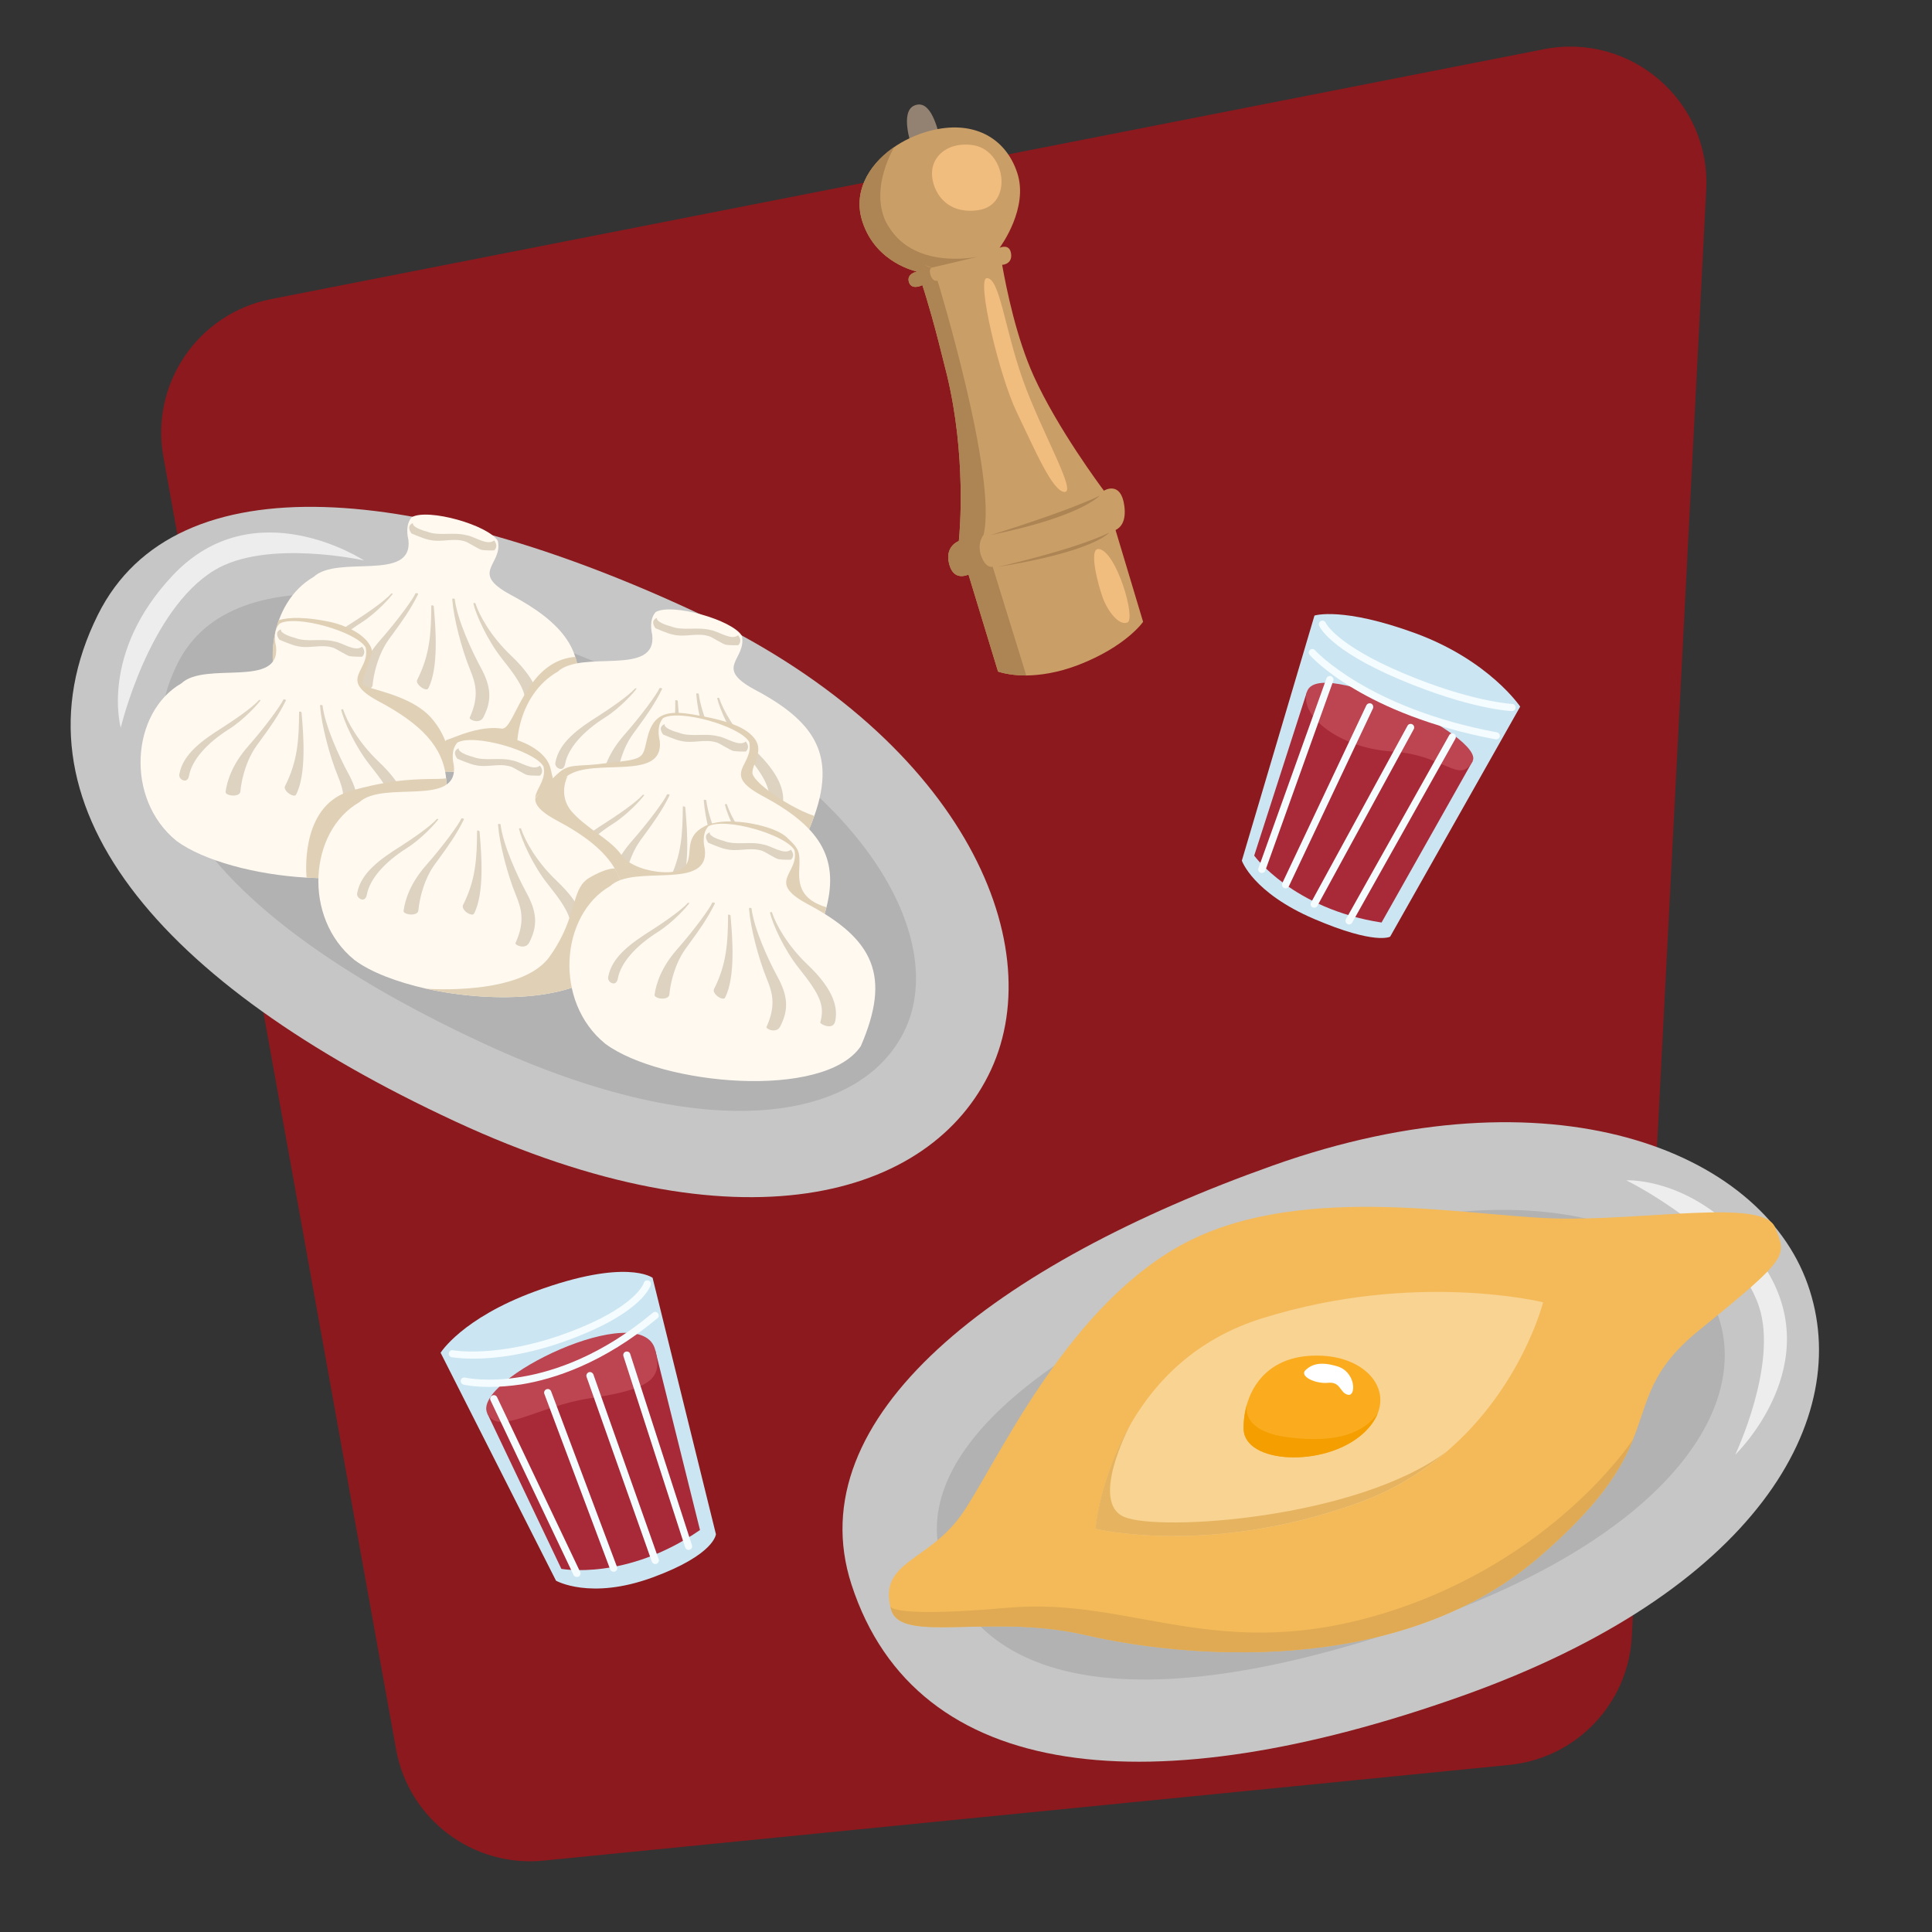 <?xml version="1.0" encoding="UTF-8"?> <!-- Generator: Adobe Illustrator 26.3.1, SVG Export Plug-In . SVG Version: 6.00 Build 0) --> <svg xmlns="http://www.w3.org/2000/svg" xmlns:xlink="http://www.w3.org/1999/xlink" id="Слой_1" x="0px" y="0px" viewBox="0 0 1080 1080" style="enable-background:new 0 0 1080 1080;" xml:space="preserve"><rect x="0" y="0" width="1080" height="1080" fill="#333333" stroke="none"/> <style type="text/css"> .st0{fill:#8B191D;} .st1{clip-path:url(#SVGID_00000104704211259593449380000007806831248347527302_);} .st2{fill:#E6C2AC;} .st3{fill:#900000;} .st4{fill:#DAA47E;} .st5{fill:#354C74;} .st6{fill:#B39888;} .st7{fill:#977864;} .st8{fill:#C45A20;} .st9{fill:#6E4626;} .st10{fill:#E79D6C;} .st11{fill:#8A6448;} .st12{fill:#DE9B92;} .st13{fill:#17100A;} .st14{fill:none;stroke:#17100A;stroke-width:4.565;stroke-miterlimit:10;} .st15{clip-path:url(#SVGID_00000017488567723850214990000005323379548002120102_);fill:none;stroke:#FFFFFF;stroke-width:5.262;stroke-miterlimit:10;} .st16{clip-path:url(#SVGID_00000056407460784750473160000017106622780278921864_);fill:none;stroke:#FFFFFF;stroke-width:5.262;stroke-miterlimit:10;} .st17{clip-path:url(#SVGID_00000150071475172057116370000000462606266401497244_);} .st18{fill:#F7B337;} .st19{fill:#575756;} .st20{fill:#706F6F;} .st21{fill:#B4CED4;} .st22{fill:#E09E29;} .st23{fill:#FFFFFF;} .st24{fill:#D3AC86;} .st25{fill:#C6C6C6;} .st26{fill:#B2B2B2;} .st27{fill:#FFF9F0;} .st28{fill:#DED3C1;} .st29{fill:#CFC0A7;} .st30{fill:#EDEDED;} .st31{fill:#8BC0D6;} .st32{clip-path:url(#SVGID_00000112633527358329815280000010294211367188842397_);} .st33{clip-path:url(#SVGID_00000137854908307157221400000003500933570137385094_);} .st34{fill:#FFEED1;} .st35{fill:#5C9FB5;} .st36{fill:#1D1D1B;} .st37{fill:#DADADA;} .st38{fill:#F6F6F6;} .st39{clip-path:url(#SVGID_00000049943474510277629920000006222323773212517794_);} .st40{fill:#E7DAC4;} .st41{fill:#606060;} .st42{fill:#FFD382;} .st43{fill:#D9B064;} .st44{fill:#BEBF78;} .st45{fill:#DFE08D;} .st46{fill:#9D9D9C;} .st47{fill:#F5AF95;} .st48{fill:#7FB8D4;} .st49{fill:#AD6322;} .st50{fill:#825C46;} .st51{fill:#FFEBC9;} .st52{fill:#7A5C47;} .st53{fill:#BE1622;} .st54{fill:#CEDEE0;} .st55{fill:#EBFDFF;} .st56{fill:#A8B5B6;} .st57{fill:#3C3C3B;} .st58{fill:#991D2A;} .st59{fill:#70121D;} .st60{fill:#878787;} .st61{opacity:0.2;clip-path:url(#SVGID_00000035528728557169270970000015259805146764545413_);} .st62{fill:#D1D3D4;} .st63{fill:#939598;} .st64{fill:#F4BA59;} .st65{fill:#F9D392;} .st66{fill:#FAAC1E;} .st67{fill:#DFAA53;} .st68{fill:#F49E00;} .st69{fill:#E6B460;} .st70{fill:#E0D0B5;} .st71{fill:#CBE6F2;} .st72{fill:#A82A38;} .st73{fill:#BD4451;} .st74{fill:#F5FCFF;} .st75{fill:#938271;} .st76{fill:#CA9E67;} .st77{fill:#AD8453;} .st78{fill:#F0BD7F;} </style> <g> <g> <path class="st0" d="M91.3,255.2l130.1,722.7c7,39,42.9,66.1,82.4,62.2l539.9-53.5c37.4-3.7,66.5-34.2,68.5-71.7L953.8,106 c2.5-49.4-42.1-88-90.7-78.5L151.5,167.2C110.8,175.2,84,214.4,91.3,255.2z"></path> </g> <g> <g> <path class="st25" d="M816.9,948.2c-171.7,60.9-304.5,49.6-340.9-62.4c-30.4-93.6,80.2-179.1,235.6-234.3s272.3-8.6,298.9,66.4 S981.3,889.9,816.9,948.2z"></path> </g> <g> <path class="st26" d="M797.2,906.1c-139.5,49.5-245.4,46.2-270.5-32.4c-21-65.6,70.5-130.5,196.8-175.3 c126.3-44.8,218.2-15.8,236.8,36.7C978.9,787.6,930.9,858.7,797.2,906.1z"></path> </g> <g> <path class="st30" d="M970,813.2c0,0,52.8-50.7,15.7-106.1c-33.3-49.6-76.6-47.3-76.6-47.3s60.6,29.8,74.2,70.6 C994,762.7,970,813.2,970,813.2z"></path> </g> <g> <g> <path class="st64" d="M950.3,743.2c-28.6,23.1-28.5,39.4-37.4,61.3c0,0,0,0,0,0.1c-6.8,16.9-19,37.1-53.4,66.5 c-79.3,67.5-199.6,55.2-252.7,42.9c-53-12.3-103.1,5.1-108.6-14.1c-0.2-0.6-0.3-1.2-0.5-1.8c0,0,0,0,0,0 c-5.9-25.2,21.2-25.4,39.5-51c18.7-26.2,56.2-112.9,121.1-150c64.9-37,159.7-17.5,210.2-16c50.5,1.5,117.1-11.3,123.7,4.9 C998.7,702.1,1000.8,702.3,950.3,743.2z"></path> </g> <g> <path class="st65" d="M862.6,728c0,0-11.9,47.6-54.1,83.6c0,0-0.1,0.1-0.1,0.1c-13.3,11.3-29.6,21.5-49.5,28.6 c-83.3,29.9-146.5,14.3-146.5,14.3s2.5-29.1,20.1-59.3c0.1-0.1,0.1-0.2,0.1-0.2c13.6-23.1,36-46.7,73.1-58.2 C791.2,710.2,862.6,728,862.6,728z"></path> </g> <g> <path class="st66" d="M770.3,789.7c-1.5,4-4.3,8-8.5,11.8c-21.4,19.1-66.4,16.8-66.6-2.8c-0.1-4.7,0.6-9.6,2-14.2 c4.4-14.6,16.7-27.2,40-26.7C761.2,758.2,776.3,773.7,770.3,789.7z"></path> </g> <g> <path class="st67" d="M912.9,804.6c-6.8,16.9-19,37.1-53.4,66.5c-79.3,67.5-199.6,55.2-252.7,42.9 c-53-12.3-103.1,5.1-108.6-14.1c-0.2-0.6-0.3-1.2-0.5-1.8c1.1,1.6,9.3,5.6,66.2,0.6c69.2-6,117.2,32.1,211.4,2.6 C868,872.2,911.5,806.7,912.9,804.6z"></path> </g> <g> <path class="st68" d="M770.3,789.7c-1.5,4-4.3,8-8.5,11.8c-21.4,19.1-66.4,16.8-66.6-2.8c-0.1-4.7,0.6-9.6,2-14.2l0,0 c0,0-5.2,15.5,23.1,19c28.3,3.6,42.8-3.2,50-13.7C770.2,789.7,770.3,789.7,770.3,789.7z"></path> </g> <g> <path class="st69" d="M808.3,811.7c-13.3,11.3-29.6,21.5-49.5,28.6c-83.3,29.9-146.5,14.3-146.5,14.3s2.5-29.1,20.1-59.3 c-1.7,3.1-23.2,44.6-3.9,52.7C648.5,856.3,758.3,848.9,808.3,811.7z"></path> </g> <g> <path class="st23" d="M747.6,763.8c-9.3-2.8-14.2-1.3-17.8,2.1c-3.6,3.4,5.4,7.8,12.6,7.1c7.2-0.8,6.5,5.8,11.2,6.7 C758.2,780.6,757.9,766.9,747.6,763.8z"></path> </g> </g> </g> <g> <g> <path class="st25" d="M254.5,626.9C89.2,550.2,2.3,449.2,54.7,343.7c43.8-88.1,182.7-71.8,332.3-2.4s200.4,184.5,167,256.7 C520.5,670.2,412.7,700.3,254.5,626.9z"></path> </g> <g> <path class="st26" d="M269.9,583.1C135.6,520.8,62.3,444.2,99.4,370.6c30.9-61.5,141.7-43.8,263.3,12.6s166.8,141.5,143.4,192 C482.6,625.7,398.5,642.8,269.9,583.1z"></path> </g> <g> <g> <path class="st27" d="M315.4,411.9c-2.3,3.4-5.6,6.4-9.5,8.9c-12.5,7.8-32.2,11-53,10.6c-6-0.1-12-0.5-18.1-1.1 c-24.9-2.7-48.9-9.9-62.2-19.7c-19.6-15.8-24.2-43-16.7-63.9c1.2-3.3,2.7-6.5,4.5-9.4c3.7-6.1,8.7-11.2,14.9-14.8 c13.5-12.6,55.7,3.1,53-20.7c-0.5-2-1.8-8.6,1.9-12.7c9.1-5.1,42.8,4.4,48.1,13.3c2.9,13.3-16.1,17.5,7,30 c14.7,7.8,25.1,15.7,31.3,24.7c2.2,3.2,3.9,6.6,5,10.2c0.4,1.2,0.7,2.5,1,3.8C324.9,382.3,322.5,395.4,315.4,411.9z"></path> </g> <g> <g> <g> <path class="st28" d="M296.5,400.8c1.8,0.3,4,0.1,4.6-2.8c1.2-6.2,0.8-16.2-15.7-31.8c-11-10.5-17.5-22.2-19.7-29.1 c0,0,0,0,0,0c0,0-0.1,0-0.2,0c-0.4-0.1-0.9,0.1-0.9,0.2c1.4,6.1,7.6,20.4,16.4,31.4c12,15,14.3,20.9,11.7,30.2 C292.8,399.1,294.3,400.3,296.5,400.8z"></path> </g> <g> <path class="st28" d="M202.8,385.2c1.8,0.3,3.6,0.1,4.6-0.7c0.6-0.4,0.9-1,0.9-1.7c0.5-5.4,2.5-14.3,6.7-21.7 c1.3-2.3,3.2-4.9,5.5-8c4-5.5,9-12.3,13.2-20.9c0-0.1,0.1-0.2,0-0.3c-0.1-0.1-0.3-0.2-0.6-0.3c-0.4-0.1-0.8,0-0.9,0.2 c-1.1,2.8-9.9,15-19.7,26.1c-8.8,10-11.7,19.3-12.5,25.4C199.9,384.1,201.1,384.9,202.8,385.2z"></path> </g> <g> <path class="st28" d="M176.7,376.8c1.5,0.3,2.5-0.7,2.9-2.8c1.6-8.6,9.8-18,22.3-25.9c8.3-5.2,16.4-14.2,17.7-16.2 c0,0-0.1-0.1-0.3-0.1c-0.4-0.1-0.7,0-0.7,0.1c-3.7,4.3-14.9,11.8-20.2,15.2c-11.1,7-22.1,14.7-24.2,26 C173.7,374.9,175.1,376.5,176.7,376.8z"></path> </g> <g> <path class="st28" d="M237.8,385.3c0.8,0.2,1.3,0,1.6-0.5c6-11.5,4-34.5,3.3-43.1c-0.1-1.2-0.2-2.1-0.2-2.7 c0-0.4-0.5-0.5-0.7-0.6c-0.4-0.1-0.7,0-0.7,0.1c-0.1,15.3-0.7,27.4-7.9,41.6c-0.2,0.5-0.2,1.1,0.1,1.7 C234.1,383.4,236.2,385,237.8,385.3z"></path> </g> <g> <path class="st28" d="M265.3,403c0.8,0.2,3.6,0.5,4.9-2c4.9-9.6,4.5-17.1-1.8-28.5c-4.6-8.5-12.8-26-14.2-37.7c0,0,0,0,0,0 c0,0-0.2-0.2-0.6-0.2c-0.3-0.1-0.6,0-0.7,0.1c-0.1,0.1-0.1,0.2-0.1,0.3c0.8,10.5,5.1,27.4,10,39.4c3.1,7.6,5.2,14.8-0.2,26.7 c-0.1,0.1-0.1,0.3,0,0.5C262.9,402.1,263.9,402.7,265.3,403C265.3,403,265.3,403,265.3,403z"></path> </g> </g> <g> <path class="st28" d="M230.9,292.4C230.9,292.4,231,292.4,230.9,292.4c-0.8,2,5,4.1,7.6,4.7c6.8,2.8,14.6,0.1,22.3,2.1 c4.4,0.6,11.6,6.1,15.4,2.9c2.8,3.5,0,5.6,0,5.6c0,0-4.8,0.1-6.9-0.3c-1.7-0.3-8-4.5-9.5-4.8c-6.9-2.1-13,0.9-20.2-0.9 c-2.7-0.5-9.6-3.5-9.6-3.5C226.7,293.5,230.9,292.4,230.9,292.4z"></path> </g> </g> </g> <g> <path class="st70" d="M252.8,431.4c-30.7-0.5-63.8-8.7-80.3-20.8c-19.6-15.8-24.2-43-16.7-63.9c2.5-0.8,10-2.6,25.9,0.4 c4.5,0.8,8.3,1.9,11.4,3.3c1.2,0.5,2.3,1,3.4,1.5c8.5,4.3,11.4,9.7,11.4,12.1c0,0,0,0,0,0c-0.1,3.5-5.6,15.2-5.3,18.2 c0.1,0.8,1.9,1.5,4.7,2.4c8,2.5,24.2,6.3,33.4,16.3C250.6,411.7,252.5,425.9,252.8,431.4z"></path> </g> <g> <path class="st70" d="M315.4,411.9c-2.3,3.4-5.6,6.4-9.5,8.9c-12.5,7.8-32.2,11-53,10.6c-6-0.1-12-0.5-18.1-1.1l14.7-16.6 c0.5-0.1,2-0.7,6-2.2c8.3-3.2,17.3-5.4,24.9-4.2c3.8,0.6,6.9-9,12.8-18.9c1.4-2.4,2.9-4.8,4.7-7.1c5.5-7.2,13-13.3,23.8-14.1 c0.4,1.2,0.7,2.5,1,3.8C324.9,382.3,322.5,395.4,315.4,411.9z"></path> </g> <g> <g> <path class="st27" d="M241.5,471.4c-10.6,15.6-39.9,20.9-70.1,19.2c0,0,0,0,0,0c-28.4-1.6-57.6-9.4-72.7-20.5 c-29.1-23.6-25.3-72,2.7-88.1c13.4-12.6,55.6,3.1,52.9-20.7c-0.5-2-1.8-8.6,2-12.7c9.1-5.1,42.8,4.4,48.1,13.3 c2.9,13.3-16.1,17.5,7,30c24,12.7,36.4,25.6,38,43.4C250.3,445.3,247.6,457.1,241.5,471.4z"></path> </g> <g> <g> <g> <path class="st28" d="M222.6,460.2c1.8,0.3,4,0.1,4.6-2.8c1.2-6.2,0.8-16.2-15.7-31.8c-11-10.5-17.5-22.2-19.7-29.1 c0,0,0,0,0,0c0,0-0.1,0-0.2,0c-0.4-0.1-0.9,0.1-0.9,0.2c1.4,6.1,7.6,20.4,16.4,31.4c12,15,14.3,20.9,11.7,30.2 C218.9,458.5,220.4,459.8,222.6,460.2z"></path> </g> <g> <path class="st28" d="M128.9,444.6c1.8,0.3,3.6,0.1,4.6-0.7c0.6-0.4,0.9-1,0.9-1.7c0.5-5.4,2.5-14.3,6.7-21.7 c1.3-2.3,3.2-4.9,5.5-8c4-5.5,9-12.3,13.2-20.9c0-0.1,0.1-0.2,0-0.3c-0.1-0.1-0.3-0.2-0.6-0.3c-0.4-0.1-0.8,0-0.9,0.2 c-1.1,2.8-9.9,15-19.7,26.1c-8.8,10-11.7,19.3-12.5,25.4C126,443.5,127.2,444.3,128.9,444.6z"></path> </g> <g> <path class="st28" d="M102.8,436.3c1.5,0.3,2.5-0.7,2.9-2.8c1.6-8.6,9.8-18,22.3-25.9c8.3-5.2,16.4-14.2,17.7-16.2 c0,0-0.1-0.1-0.3-0.1c-0.4-0.1-0.7,0-0.7,0.1c-3.7,4.3-14.9,11.8-20.2,15.2c-11.1,7-22.1,14.7-24.2,26 C99.8,434.3,101.2,436,102.8,436.3z"></path> </g> <g> <path class="st28" d="M163.9,444.7c0.8,0.2,1.3,0,1.6-0.5c6-11.5,4-34.5,3.3-43.1c-0.1-1.2-0.2-2.1-0.2-2.7 c0-0.4-0.5-0.5-0.7-0.6c-0.4-0.1-0.7,0-0.7,0.1c-0.1,15.3-0.7,27.4-7.9,41.6c-0.2,0.5-0.2,1.1,0.1,1.7 C160.2,442.9,162.3,444.4,163.9,444.7z"></path> </g> <g> <path class="st28" d="M191.4,462.5c0.8,0.2,3.6,0.5,4.9-2c4.9-9.6,4.5-17.1-1.8-28.5c-4.6-8.5-12.8-26-14.2-37.7c0,0,0,0,0,0 c0,0-0.2-0.2-0.6-0.2c-0.3-0.1-0.6,0-0.7,0.1c-0.1,0.1-0.1,0.2-0.1,0.3c0.8,10.5,5.1,27.4,10,39.4c3.1,7.6,5.2,14.8-0.2,26.7 c-0.1,0.1-0.1,0.3,0,0.5C189,461.5,190,462.2,191.4,462.5C191.4,462.5,191.4,462.5,191.4,462.5z"></path> </g> </g> <g> <path class="st28" d="M157.1,351.8C157.1,351.8,157.1,351.8,157.1,351.8c-0.8,2,5,4.1,7.6,4.7c6.8,2.8,14.6,0.1,22.3,2.1 c4.4,0.6,11.6,6.1,15.4,2.9c2.8,3.5,0,5.6,0,5.6c0,0-4.8,0.1-6.9-0.3c-1.7-0.3-8-4.5-9.5-4.8c-6.9-2.1-13,0.9-20.2-0.9 c-2.7-0.5-9.6-3.5-9.6-3.5C152.8,352.9,157.1,351.8,157.1,351.8z"></path> </g> </g> </g> <g> <g> <path class="st27" d="M459.8,431.4c0.2,7.3-1.3,15.5-4.6,24.7c-1,2.8-2.1,5.7-3.5,8.8c-0.5,0.7-1,1.5-1.6,2.2 c-11.7,13.9-39.4,18.6-68.1,17.1c-0.7,0-1.5-0.1-2.2-0.1c-5.2-0.3-10.3-0.9-15.4-1.6c-22.4-3.2-43.4-9.9-55.4-18.9 c-5.1-4.1-9.1-8.9-12.2-14.2c-7.9-13.5-9.7-30-6.1-44.4c3.1-12.5,10.3-23.4,21-29.5c13.5-12.6,55.6,3.1,52.9-20.7 c-0.5-2-1.8-8.6,2-12.7c9.1-5.1,42.8,4.4,48.1,13.3c2.9,13.3-16.1,17.5,7,30C446.8,398.6,459.3,412.2,459.8,431.4z"></path> </g> <g> <g> <g> <path class="st28" d="M432.8,453.8c1.8,0.3,4,0.1,4.6-2.8c1.2-6.2,0.8-16.2-15.7-31.8c-11-10.5-17.5-22.2-19.7-29.1 c0,0,0,0,0,0c0,0-0.1,0-0.2,0c-0.4-0.1-0.9,0.1-0.9,0.2c1.4,6.1,7.6,20.4,16.4,31.4c12,15,14.3,20.9,11.7,30.2 C429.1,452.1,430.7,453.3,432.8,453.8z"></path> </g> <g> <path class="st28" d="M339.2,438.2c1.8,0.3,3.6,0.1,4.6-0.7c0.6-0.4,0.9-1,0.9-1.7c0.5-5.4,2.5-14.3,6.7-21.7 c1.3-2.3,3.2-4.9,5.5-8c4-5.5,9-12.3,13.2-20.9c0-0.1,0.1-0.2,0-0.3c-0.1-0.1-0.3-0.2-0.6-0.3c-0.4-0.1-0.8,0-0.9,0.2 c-1.1,2.8-9.9,15-19.7,26.1c-8.8,10-11.7,19.3-12.5,25.4C336.3,437.1,337.5,437.9,339.2,438.2z"></path> </g> <g> <path class="st28" d="M313,429.8c1.5,0.3,2.5-0.7,2.9-2.8c1.6-8.6,9.8-18,22.3-25.9c8.3-5.2,16.4-14.2,17.7-16.2 c0,0-0.1-0.1-0.3-0.1c-0.4-0.1-0.7,0-0.7,0.1c-3.7,4.3-14.9,11.8-20.2,15.2c-11.1,7-22.1,14.7-24.2,26 C310,427.9,311.5,429.5,313,429.8z"></path> </g> <g> <path class="st28" d="M374.2,438.3c0.8,0.2,1.3,0,1.6-0.5c6-11.5,4-34.5,3.3-43.1c-0.1-1.2-0.2-2.1-0.2-2.7 c0-0.4-0.5-0.5-0.7-0.6c-0.4-0.1-0.7,0-0.7,0.1c-0.1,15.3-0.7,27.4-7.9,41.6c-0.2,0.5-0.2,1.1,0.1,1.7 C370.5,436.4,372.5,438,374.2,438.3z"></path> </g> <g> <path class="st28" d="M401.7,456c0.8,0.2,3.6,0.5,4.9-2c4.9-9.6,4.5-17.1-1.8-28.5c-4.6-8.5-12.8-26-14.2-37.7c0,0,0,0,0,0 c0,0-0.2-0.2-0.6-0.2c-0.3-0.1-0.6,0-0.7,0.1c-0.1,0.1-0.1,0.2-0.1,0.3c0.8,10.5,5.1,27.4,10,39.4c3.1,7.6,5.2,14.8-0.2,26.7 c-0.1,0.1-0.1,0.3,0,0.5C399.3,455.1,400.3,455.7,401.7,456C401.7,456,401.7,456,401.7,456z"></path> </g> </g> <g> <path class="st28" d="M367.3,345.4C367.3,345.4,367.3,345.4,367.3,345.4c-0.8,2,5,4.1,7.6,4.7c6.8,2.8,14.6,0.1,22.3,2.1 c4.4,0.6,11.6,6.1,15.4,2.9c2.8,3.5,0,5.6,0,5.6c0,0-4.8,0.1-6.9-0.3c-1.7-0.3-8-4.5-9.5-4.8c-6.9-2.1-13,0.9-20.2-0.9 c-2.7-0.5-9.6-3.5-9.6-3.5C363.1,346.5,367.3,345.4,367.3,345.4z"></path> </g> </g> </g> <g> <path class="st70" d="M455.2,456.1c-1,2.8-2.1,5.7-3.5,8.8c-0.5,0.7-1,1.5-1.6,2.2c-11.7,13.9-39.4,18.6-68.1,17.1 c-0.7,0-1.5-0.1-2.2-0.1c-5.2-0.3-10.3-0.9-15.4-1.6c-22.4-3.2-43.4-9.9-55.4-18.9c-5.1-4.1-9.1-8.9-12.2-14.2 c0,0,12.5-16.4,18.5-19.5c5.4-2.8,9.2-1.3,23.9-3.3c1.3-0.2,2.6-0.3,4.1-0.5c1.3-0.1,2.5-0.3,3.6-0.4 c14.2-1.7,12.4-3.5,15.2-14.1c2.3-8.7,6.6-12.9,15.4-13.1c0.6,0,1.3,0,2,0c2.3,0.1,5,0.4,7.9,0.9c1.3,0.2,2.6,0.5,3.8,0.7 c0.9,0.2,1.8,0.3,2.7,0.5c4.5,0.9,8.7,1.9,12.4,3.1c1.2,0.4,2.4,0.8,3.5,1.2c5.1,1.9,9.2,4.4,11.8,7.7c2.3,2.9,2.6,5.7,2.1,8.4 c-0.4,2.2-1.2,4.2-1.9,6.2c-0.7,1.7-1.2,3.3-1.2,4.8c0,2.2,3.8,6.1,9.2,10.2c2.4,1.8,5.2,3.7,8.1,5.5 C443.6,451.2,450,454.4,455.2,456.1z"></path> </g> <g> <g> <path class="st27" d="M462,507.2c-1.3,5.3-3.4,11-6,17.1c-20.5,30.3-111.6,21.7-142.8-1.3c-25.1-20.3-25.7-59.1-7.5-79.8 c2.9-3.3,6.3-6.1,10.1-8.4c0.4-0.4,0.9-0.8,1.4-1.1c14.7-10.5,54.2,3.5,51.6-19.6c-0.5-2-1.8-8.6,1.9-12.7 c9.1-5.1,42.8,4.4,48.1,13.3c2.9,13.3-16.1,17.5,7,30C457.6,461.6,469.2,478.8,462,507.2z"></path> </g> <g> <g> <g> <path class="st28" d="M437.1,513.2c1.8,0.3,4,0.1,4.6-2.8c1.2-6.2,0.8-16.2-15.7-31.8c-11-10.5-17.5-22.2-19.7-29.1 c0,0,0,0,0,0c0,0-0.1,0-0.2,0c-0.4-0.1-0.9,0.1-0.9,0.2c1.4,6.1,7.6,20.4,16.4,31.4c12,15,14.3,20.9,11.7,30.2 C433.4,511.5,434.9,512.8,437.1,513.2z"></path> </g> <g> <path class="st28" d="M343.4,497.6c1.8,0.3,3.6,0.1,4.6-0.7c0.6-0.4,0.9-1,0.9-1.7c0.5-5.4,2.5-14.3,6.7-21.7 c1.3-2.3,3.2-4.9,5.5-8c4-5.5,9-12.3,13.2-20.9c0-0.1,0.1-0.2,0-0.3c-0.1-0.1-0.3-0.2-0.6-0.3c-0.4-0.1-0.8,0-0.9,0.2 c-1.1,2.8-9.9,15-19.7,26.1c-8.8,10-11.7,19.3-12.5,25.4C340.5,496.5,341.7,497.3,343.4,497.6z"></path> </g> <g> <path class="st28" d="M317.3,489.3c1.5,0.3,2.5-0.7,2.9-2.8c1.6-8.6,9.8-18,22.3-25.9c8.3-5.2,16.4-14.2,17.7-16.2 c0,0-0.1-0.1-0.3-0.1c-0.4-0.1-0.7,0-0.7,0.1c-3.7,4.3-14.9,11.8-20.2,15.2c-11.1,7-22.1,14.7-24.2,26 C314.3,487.3,315.7,489,317.3,489.3z"></path> </g> <g> <path class="st28" d="M378.4,497.7c0.8,0.2,1.3,0,1.6-0.5c6-11.5,4-34.5,3.3-43.1c-0.1-1.2-0.2-2.1-0.2-2.7 c0-0.4-0.5-0.5-0.7-0.6c-0.4-0.1-0.7,0-0.7,0.1c-0.1,15.3-0.7,27.4-7.9,41.6c-0.2,0.5-0.2,1.1,0.1,1.7 C374.7,495.9,376.8,497.4,378.4,497.7z"></path> </g> <g> <path class="st28" d="M405.9,515.5c0.8,0.2,3.6,0.5,4.9-2c4.9-9.6,4.5-17.1-1.8-28.5c-4.6-8.5-12.8-26-14.2-37.7c0,0,0,0,0,0 c0,0-0.2-0.2-0.6-0.2c-0.3-0.1-0.6,0-0.7,0.1c-0.1,0.1-0.1,0.2-0.1,0.3c0.8,10.5,5.1,27.4,10,39.4c3.1,7.6,5.2,14.8-0.2,26.7 c-0.1,0.1-0.1,0.3,0,0.5C403.5,514.5,404.5,515.2,405.9,515.5C405.9,515.5,405.9,515.5,405.9,515.5z"></path> </g> </g> <g> <path class="st28" d="M371.6,404.8C371.6,404.8,371.6,404.8,371.6,404.8c-0.8,2,5,4.1,7.6,4.7c6.8,2.8,14.6,0.1,22.3,2.1 c4.4,0.6,11.6,6.1,15.4,2.9c2.8,3.5,0,5.6,0,5.6c0,0-4.8,0.1-6.9-0.3c-1.7-0.3-8-4.5-9.5-4.8c-6.9-2.1-13,0.9-20.2-0.9 c-2.7-0.5-9.6-3.5-9.6-3.5C367.3,405.9,371.6,404.8,371.6,404.8z"></path> </g> </g> </g> <g> <path class="st30" d="M203.5,313.3c0,0-61.2-40.2-106.9,8.3c-41,43.5-29.1,85.2-29.1,85.2s15.6-65.7,52.3-88 C148.9,301.1,203.5,313.3,203.5,313.3z"></path> </g> <g> <path class="st70" d="M241.5,471.4c-10.6,15.6-39.9,20.9-70.1,19.2c0,0,0,0,0,0c-0.1-1-3.7-36.3,20.5-47c1.2-0.5,2.5-1,3.9-1.4 c0.9-0.3,1.9-0.5,2.8-0.8c5.7-1.6,11-2.7,15.8-3.6c2.4-0.4,4.8-0.8,7-1.1c14.4-1.8,24-0.9,28-1.6h0 C250.3,445.3,247.6,457.1,241.5,471.4z"></path> </g> <g> <path class="st70" d="M462,507.2c-1.3,5.3-3.4,11-6,17.1c-20.5,30.3-111.6,21.7-142.8-1.3c-25.1-20.3-25.5-62.6-7.3-83.2l11.4-6 c0,0-5.8,10.7,2.5,20.1c3.4,3.9,7.7,7.1,11.9,10.3c1,0.7,1.9,1.4,2.9,2.1c5,3.7,9.8,7.3,12.9,11.8c1,1.5,2.6,2.9,4.5,4.1 c6.6,4.2,17.3,6.2,24.4,5.1c2.9-0.5,5.3-1.4,6.5-3c0.4-0.5,0.7-1,1-1.5c3.3-6.4-1.4-14.9,9.8-20.8c0.7-0.4,1.4-0.7,2.1-0.9 c0.8-0.3,1.6-0.6,2.4-0.8c3.1-0.8,6.7-1.2,10.5-1.1c0.7,0,1.4,0,2.1,0.1c11.5,0.5,24.1,4.3,28.8,8.6c7.4,6.8,7.6,8.2,7.2,17.8 C446.2,495.1,448.1,503,462,507.2z"></path> </g> <g> <path class="st70" d="M288.7,413.6c0,0,16.5,4.8,19.1,16.2c2.6,11.4,1.8,5.2,1.8,5.2l-10.5,11.2l-14.9-17.9L288.7,413.6z"></path> </g> <g> <g> <path class="st27" d="M340.9,537.9c-14.4,21.3-63.7,23.4-102.6,14.8c-16.4-3.7-31-9.2-40.2-16.1c-29.1-23.6-25.3-72.1,2.7-88.1 c13.5-12.6,55.6,3.1,52.9-20.7c-0.5-2-1.8-8.6,2-12.7c9.1-5.1,42.8,4.4,48.1,13.3c2.9,13.3-16.1,17.4,7,30 c16.1,8.5,27,17.1,32.9,27.2v0C351.6,499.1,350.6,515.4,340.9,537.9z"></path> </g> <g> <g> <g> <path class="st28" d="M322,526.7c1.8,0.3,4,0.1,4.6-2.8c1.2-6.2,0.8-16.2-15.7-31.8c-11-10.5-17.5-22.2-19.7-29.1c0,0,0,0,0,0 c0,0-0.1,0-0.2,0c-0.4-0.1-0.9,0.1-0.9,0.2c1.4,6.1,7.6,20.4,16.4,31.4c12,15,14.3,20.9,11.7,30.2 C318.3,525,319.8,526.3,322,526.7z"></path> </g> <g> <path class="st28" d="M228.4,511.1c1.8,0.3,3.6,0.1,4.6-0.7c0.6-0.4,0.9-1,0.9-1.7c0.5-5.4,2.5-14.3,6.7-21.7 c1.3-2.3,3.2-4.9,5.5-8c4-5.5,9-12.3,13.2-20.9c0-0.1,0.1-0.2,0-0.3c-0.1-0.1-0.3-0.2-0.6-0.3c-0.4-0.1-0.8,0-0.9,0.2 c-1.1,2.8-9.9,15-19.7,26.1c-8.8,10-11.7,19.3-12.5,25.4C225.5,510,226.7,510.8,228.4,511.1z"></path> </g> <g> <path class="st28" d="M202.2,502.8c1.5,0.3,2.5-0.7,2.9-2.8c1.6-8.6,9.8-18,22.3-25.9c8.3-5.2,16.4-14.2,17.7-16.2 c0,0-0.1-0.1-0.3-0.1c-0.4-0.1-0.7,0-0.7,0.1c-3.7,4.3-14.9,11.8-20.2,15.2c-11.1,7-22.1,14.7-24.2,26 C199.2,500.8,200.7,502.5,202.2,502.8z"></path> </g> <g> <path class="st28" d="M263.4,511.2c0.8,0.2,1.3,0,1.6-0.5c6-11.5,4-34.5,3.3-43.1c-0.1-1.2-0.2-2.1-0.2-2.7 c0-0.4-0.5-0.5-0.7-0.6c-0.4-0.1-0.7,0-0.7,0.1c-0.1,15.3-0.7,27.4-7.9,41.6c-0.2,0.5-0.2,1.1,0.1,1.7 C259.6,509.4,261.7,510.9,263.4,511.2z"></path> </g> <g> <path class="st28" d="M290.9,529c0.8,0.2,3.6,0.5,4.9-2c4.9-9.6,4.5-17.1-1.8-28.5c-4.6-8.5-12.8-26-14.2-37.7c0,0,0,0,0,0 c0,0-0.2-0.2-0.6-0.2c-0.3-0.1-0.6,0-0.7,0.1c-0.1,0.1-0.1,0.2-0.1,0.3c0.8,10.5,5.1,27.4,10,39.4c3.1,7.6,5.2,14.8-0.2,26.7 c-0.1,0.1-0.1,0.3,0,0.5C288.5,528,289.4,528.7,290.9,529C290.9,529,290.9,529,290.9,529z"></path> </g> </g> <g> <path class="st28" d="M256.5,418.3C256.5,418.3,256.5,418.3,256.5,418.3c-0.8,2,5,4.1,7.6,4.7c6.8,2.8,14.6,0.1,22.3,2.1 c4.4,0.6,11.6,6.1,15.4,2.9c2.8,3.5,0,5.6,0,5.6c0,0-4.8,0.1-6.9-0.3c-1.7-0.3-8-4.5-9.5-4.8c-6.9-2.1-13,0.9-20.2-0.9 c-2.7-0.5-9.6-3.5-9.6-3.5C252.3,419.4,256.5,418.3,256.5,418.3z"></path> </g> </g> </g> <g> <path class="st70" d="M340.9,537.9c-14.4,21.3-63.7,23.4-102.6,14.8c0,0,53.1,4.2,68.9-17.9c5.8-8.1,9-15.4,11.1-21.6 c1.2-3.4,2-6.5,2.9-9.3c1.8-5.9,3.5-10.3,7.9-13c10-6,14.6-5.4,14.6-5.4h0v0C351.6,499.1,350.6,515.4,340.9,537.9z"></path> </g> <g> <g> <path class="st27" d="M341.1,495.3c13.5-12.6,55.7,3.1,52.9-20.7c-0.5-2-1.8-8.6,2-12.7c9.1-5.1,42.8,4.4,48.1,13.3 c2.9,13.3-16.1,17.4,7,30c37.7,19.9,47,40.5,30.1,79.6c-20.5,30.3-111.6,21.8-142.8-1.3C309.3,559.9,313.2,511.4,341.1,495.3z"></path> </g> <g> <g> <g> <path class="st28" d="M462.3,573.6c1.8,0.3,4,0.1,4.6-2.8c1.2-6.2,0.8-16.2-15.7-31.8c-11-10.5-17.5-22.2-19.7-29.1 c0,0,0,0,0,0c0,0-0.1,0-0.2,0c-0.4-0.1-0.9,0.1-0.9,0.2c1.4,6.1,7.6,20.4,16.4,31.4c12,15,14.3,20.9,11.7,30.2 C458.6,572,460.2,573.2,462.3,573.6z"></path> </g> <g> <path class="st28" d="M368.7,558.1c1.8,0.3,3.6,0.1,4.6-0.7c0.6-0.4,0.9-1,0.9-1.7c0.5-5.4,2.5-14.3,6.7-21.7 c1.3-2.3,3.2-4.9,5.5-8c4-5.5,9-12.3,13.2-20.9c0-0.1,0.1-0.2,0-0.3c-0.1-0.1-0.3-0.2-0.6-0.3c-0.4-0.1-0.8,0-0.9,0.2 c-1.1,2.8-9.9,15-19.7,26.1c-8.8,10-11.7,19.3-12.5,25.4C365.8,556.9,367,557.7,368.7,558.1z"></path> </g> <g> <path class="st28" d="M342.5,549.7c1.5,0.3,2.5-0.7,2.9-2.8c1.6-8.6,9.8-18,22.3-25.9c8.3-5.2,16.4-14.2,17.7-16.2 c0,0-0.1-0.1-0.3-0.1c-0.4-0.1-0.7,0-0.7,0.1c-3.7,4.3-14.9,11.8-20.2,15.2c-11.1,7-22.1,14.7-24.2,26 C339.6,547.8,341,549.4,342.5,549.7z"></path> </g> <g> <path class="st28" d="M403.7,558.2c0.8,0.2,1.3,0,1.6-0.5c6-11.5,4-34.5,3.3-43.1c-0.1-1.2-0.2-2.1-0.2-2.7 c0-0.4-0.5-0.5-0.7-0.6c-0.4-0.1-0.7,0-0.7,0.1c-0.1,15.3-0.7,27.4-7.9,41.6c-0.2,0.5-0.2,1.1,0.1,1.7 C400,556.3,402,557.9,403.7,558.2z"></path> </g> <g> <path class="st28" d="M431.2,575.9c0.8,0.2,3.6,0.5,4.9-2c4.9-9.6,4.5-17.1-1.8-28.5c-4.6-8.5-12.8-26-14.2-37.7c0,0,0,0,0,0 c0,0-0.2-0.2-0.6-0.2c-0.3-0.1-0.6,0-0.7,0.1c-0.1,0.1-0.1,0.2-0.1,0.3c0.8,10.5,5.1,27.4,10,39.4c3.1,7.6,5.2,14.8-0.2,26.7 c-0.1,0.1-0.1,0.3,0,0.5C428.8,574.9,429.8,575.6,431.2,575.9C431.2,575.9,431.2,575.9,431.2,575.9z"></path> </g> </g> <g> <path class="st28" d="M396.8,465.3C396.8,465.3,396.8,465.3,396.8,465.3c-0.8,2,5,4.1,7.6,4.7c6.8,2.8,14.6,0.1,22.3,2.1 c4.4,0.6,11.6,6.1,15.4,2.9c2.8,3.5,0,5.6,0,5.6c0,0-4.8,0.1-6.9-0.3c-1.7-0.3-8-4.5-9.5-4.8c-6.9-2.1-13,0.9-20.2-0.9 c-2.7-0.5-9.6-3.5-9.6-3.5C392.6,466.3,396.8,465.3,396.8,465.3z"></path> </g> </g> </g> <g> <path class="st70" d="M249.6,413.6l-0.1,0.1C249,413.8,249.6,413.6,249.6,413.6z"></path> </g> </g> <g> <g> <path class="st71" d="M734.8,344.1l-40.6,137c0,0,6.1,17.9,40.4,32.6s42.5,9.9,42.5,9.9L849.8,395c0,0-17.2-25.7-58.3-40.9 C750.4,339,734.8,344.1,734.8,344.1z"></path> </g> <g> <path class="st72" d="M730.6,386.7l-29.5,91.6c0,0,21.7,29.8,71.2,37.4l50.9-90.2C823.1,425.4,765.2,399.6,730.6,386.7z"></path> </g> <g> <path class="st73" d="M730.6,386.7c-4.4,13.6,18.3,31.6,47.7,33.4s37.6,18.8,44.9,5.4C830.3,412,737,366.7,730.6,386.7z"></path> </g> <g> <path class="st74" d="M845.3,397.5C845.2,397.5,845.2,397.5,845.3,397.5c-1,0-23.6-1.1-62.7-17.6c-39.5-16.7-45-29.6-45.2-30.2 c-0.4-1,0.1-2.2,1.1-2.6c1-0.4,2.2,0.1,2.6,1.1c0.1,0.2,5.8,12.2,43,28c38.3,16.2,61,17.3,61.2,17.3c1.1,0,2,1,1.9,2.1 C847.2,396.7,846.3,397.5,845.3,397.5z"></path> </g> <g> <path class="st74" d="M836.5,413.3c-0.1,0-0.2,0-0.4,0c-73.7-13.8-102.8-45.8-104-47.2c-0.7-0.8-0.7-2.1,0.2-2.8 c0.8-0.7,2.1-0.7,2.8,0.2l0,0c0.3,0.3,29.5,32.4,101.7,45.9c1.1,0.2,1.8,1.3,1.6,2.3C838.2,412.6,837.4,413.3,836.5,413.3z"></path> </g> <g> <path class="st74" d="M705.4,488c-0.2,0-0.5,0-0.7-0.1c-1-0.4-1.6-1.5-1.2-2.6l38-106.1c0.4-1,1.5-1.6,2.6-1.2 c1,0.4,1.6,1.5,1.2,2.6l-38,106.1C707,487.5,706.3,488,705.4,488z"></path> </g> <g> <path class="st74" d="M718.7,496.6c-0.3,0-0.6-0.1-0.9-0.2c-1-0.5-1.4-1.7-1-2.7l47-99.4c0.5-1,1.7-1.4,2.7-1 c1,0.5,1.4,1.7,1,2.7l-47,99.4C720.2,496.1,719.5,496.6,718.7,496.6z"></path> </g> <g> <path class="st74" d="M734.7,507.4c-0.3,0-0.7-0.1-1-0.2c-1-0.5-1.3-1.8-0.8-2.7l53.9-98.8c0.5-1,1.8-1.3,2.7-0.8 c1,0.5,1.3,1.8,0.8,2.7l-53.9,98.8C736.1,507,735.4,507.4,734.7,507.4z"></path> </g> <g> <path class="st74" d="M754.2,516.8c-0.3,0-0.7-0.1-1-0.3c-1-0.5-1.3-1.8-0.8-2.7L810.1,411c0.5-1,1.8-1.3,2.7-0.8 c1,0.5,1.3,1.8,0.8,2.7l-57.7,102.8C755.5,516.4,754.9,516.8,754.2,516.8z"></path> </g> </g> <g> <g> <path class="st71" d="M246.3,756.2l64.5,127.4c0,0,19.1,11,54-1.8s35.4-24.2,35.4-24.2l-35.4-143.3c0,0-14.6-11.2-65.7,7.6 C258.1,737,246.3,756.2,246.3,756.2z"></path> </g> <g> <path class="st72" d="M272.4,790.1l41.4,86.9c0,0,36.2,6.8,77.5-21.7l-25-100.5C366.3,754.7,306.5,775.7,272.4,790.1z"></path> </g> <g> <path class="st73" d="M272.4,790.1c6.1,12.9,28.5-4.2,57.6-8.5c36.3-5.3,40-12.1,36.3-26.9C359.1,725.2,263.4,771.1,272.4,790.1z "></path> </g> <g> <path class="st74" d="M264.4,759.5c-7.3,0-11.5-0.8-11.9-0.8c-1.1-0.2-1.8-1.3-1.6-2.3c0.2-1.1,1.3-1.8,2.3-1.6 c0.4,0.1,25.7,4.5,64.4-9.9c37.9-14.1,42.2-27.5,42.3-27.7c0.3-1.1,1.4-1.7,2.5-1.4c1.1,0.3,1.7,1.4,1.4,2.4 c-0.2,0.6-4.4,15.3-44.8,30.4C294.8,757.7,275.8,759.5,264.4,759.5z"></path> </g> <g> <path class="st74" d="M273.7,775.3c-9,0-14.3-1.2-14.6-1.3c-1.1-0.3-1.7-1.3-1.5-2.4s1.3-1.7,2.4-1.5l0,0 c0.5,0.1,48.4,10.9,105-36.3c0.8-0.7,2.1-0.6,2.8,0.3c0.7,0.9,0.6,2.1-0.3,2.8c-30.4,25.4-58.2,34.1-76.1,37 C284.6,774.9,278.6,775.3,273.7,775.3z"></path> </g> <g> <path class="st74" d="M322.4,881.5c-0.8,0-1.5-0.4-1.8-1.1l-46.4-97.6c-0.5-1-0.1-2.2,1-2.7c1-0.5,2.2-0.1,2.7,1l46.4,97.6 c0.5,1,0.1,2.2-1,2.7C322.9,881.5,322.7,881.5,322.4,881.5z"></path> </g> <g> <path class="st74" d="M343,878.6c-0.8,0-1.6-0.5-1.9-1.3l-36.8-98.1c-0.4-1,0.1-2.2,1.2-2.6c1-0.4,2.2,0.1,2.6,1.2l36.8,98.1 c0.4,1-0.1,2.2-1.2,2.6C343.5,878.6,343.2,878.6,343,878.6z"></path> </g> <g> <path class="st74" d="M366.3,874.3c-0.8,0-1.6-0.5-1.9-1.3l-36.5-103.3c-0.4-1,0.2-2.2,1.2-2.6c1-0.4,2.2,0.2,2.6,1.2l36.5,103.3 c0.4,1-0.2,2.2-1.2,2.6C366.7,874.2,366.5,874.3,366.3,874.3z"></path> </g> <g> <path class="st74" d="M384.9,866.4c-0.8,0-1.6-0.5-1.9-1.4l-34.5-106.9c-0.3-1.1,0.2-2.2,1.3-2.5c1.1-0.3,2.2,0.2,2.5,1.3 l34.5,106.9c0.3,1.1-0.2,2.2-1.3,2.5C385.3,866.4,385.1,866.4,384.9,866.4z"></path> </g> </g> <g> <g> <path class="st75" d="M509.5,81.3c0,0-6.6-18.8,1.6-22.3c8.2-3.5,12.2,9.3,14.5,18.6C525.6,77.6,518.5,80.8,509.5,81.3z"></path> </g> <g> <path class="st76" d="M639,347.6c0,0-9.4,13.8-36.4,24.2c-11.6,4.4-21.4,5.7-28.9,5.8c-10,0-15.8-2.2-15.8-2.2l-16.5-54.2 c-3.2,1.3-8.7,2.2-10.8-5.9c-2.1-8.1,2.5-11.6,5.4-12.9c0.6-5.6,4.2-48.1-6.7-93c-3.4-13.7-6.1-24.3-8.4-32.4 c-2.3-8.1-4-13.8-5.3-17.6c0,0-6,3.1-7.5-1.7c-1.5-4.8,4.6-5.9,4.6-5.9s-22.8-4.4-30.5-27.6C476.7,108,485,92.8,499,82.8 c5.9-4.2,12.9-7.5,20.2-9.5c24.6-6.7,43,3.5,49.5,23.5c6.3,19.4-9,40.5-9.9,41.7c0.5-0.2,5.6-2.4,6.4,3.3 c0.7,5.1-3.4,6.1-4.6,6.2c-0.2,0-0.4,0-0.4,0c2.5,14,8,40.9,17.7,62.3c13.3,29.3,37.6,61.9,39.2,64c0.4-0.3,9.5-5.6,11.4,8.4 c1.2,8.9-2.2,12.3-4.9,13.6L639,347.6z"></path> </g> <g> <path class="st77" d="M573.7,377.6c-10,0-15.8-2.2-15.8-2.2l-16.5-54.2c-3.2,1.3-8.7,2.2-10.8-5.9c-2.1-8.1,2.5-11.6,5.4-12.9 c0.6-5.6,4.2-48.1-6.7-93c-3.4-13.7-6.1-24.3-8.4-32.4c-2.3-8.1-4-13.8-5.3-17.6c0,0-6,3.1-7.5-1.7c-1.5-4.8,4.6-5.9,4.6-5.9 s-22.8-4.4-30.5-27.6C476.7,108,485,92.8,499,82.8l0.6,0c0,0-16.4,27.2-0.7,47.2c15.7,20,21.9,19.6,21.9,19.6s-1.9,0.8-0.5,4.5 c1.3,3.7,3.8,2.8,3.8,2.8s33.7,109.9,25.7,142.1c0,0-3.9,4.6-1.3,11.8c2.7,7.3,6.4,6,6.4,6L573.7,377.6z"></path> </g> <g> <path class="st77" d="M557.7,316.9c0,0,41.9-9.3,62.3-19.1C620,297.8,611.6,308.3,557.7,316.9z"></path> </g> <g> <path class="st77" d="M553.7,299.1c0,0,40.6-12.3,61-22C614.8,277,604.6,288.8,553.7,299.1z"></path> </g> <g> <path class="st77" d="M547.6,143.3c0,0-38.3,9-52.5-19.6l9.5,20l16.3,5.9L547.6,143.3z"></path> </g> <g> <path class="st78" d="M543,81c-12.7-1.4-20.9,5.5-21.9,14.1c-1.1,8.6,5.5,25.2,25.6,22.4C566.8,114.8,562.5,83.1,543,81z"></path> </g> <g> <path class="st78" d="M551.6,155.5c-5.8,0.3,6.8,54.3,16.9,75.2c10.1,20.9,20,44.4,26.7,44.3c6.7-0.1-13.3-34.1-23.5-62.9 S558.8,155.1,551.6,155.5z"></path> </g> <g> <path class="st78" d="M614.2,306.9c-5.8-0.5-0.4,19.9,2.2,27.1c2.6,7.2,8.9,15.9,13.8,14C635.2,346.1,624,307.9,614.2,306.9z"></path> </g> </g> </g> </svg> 